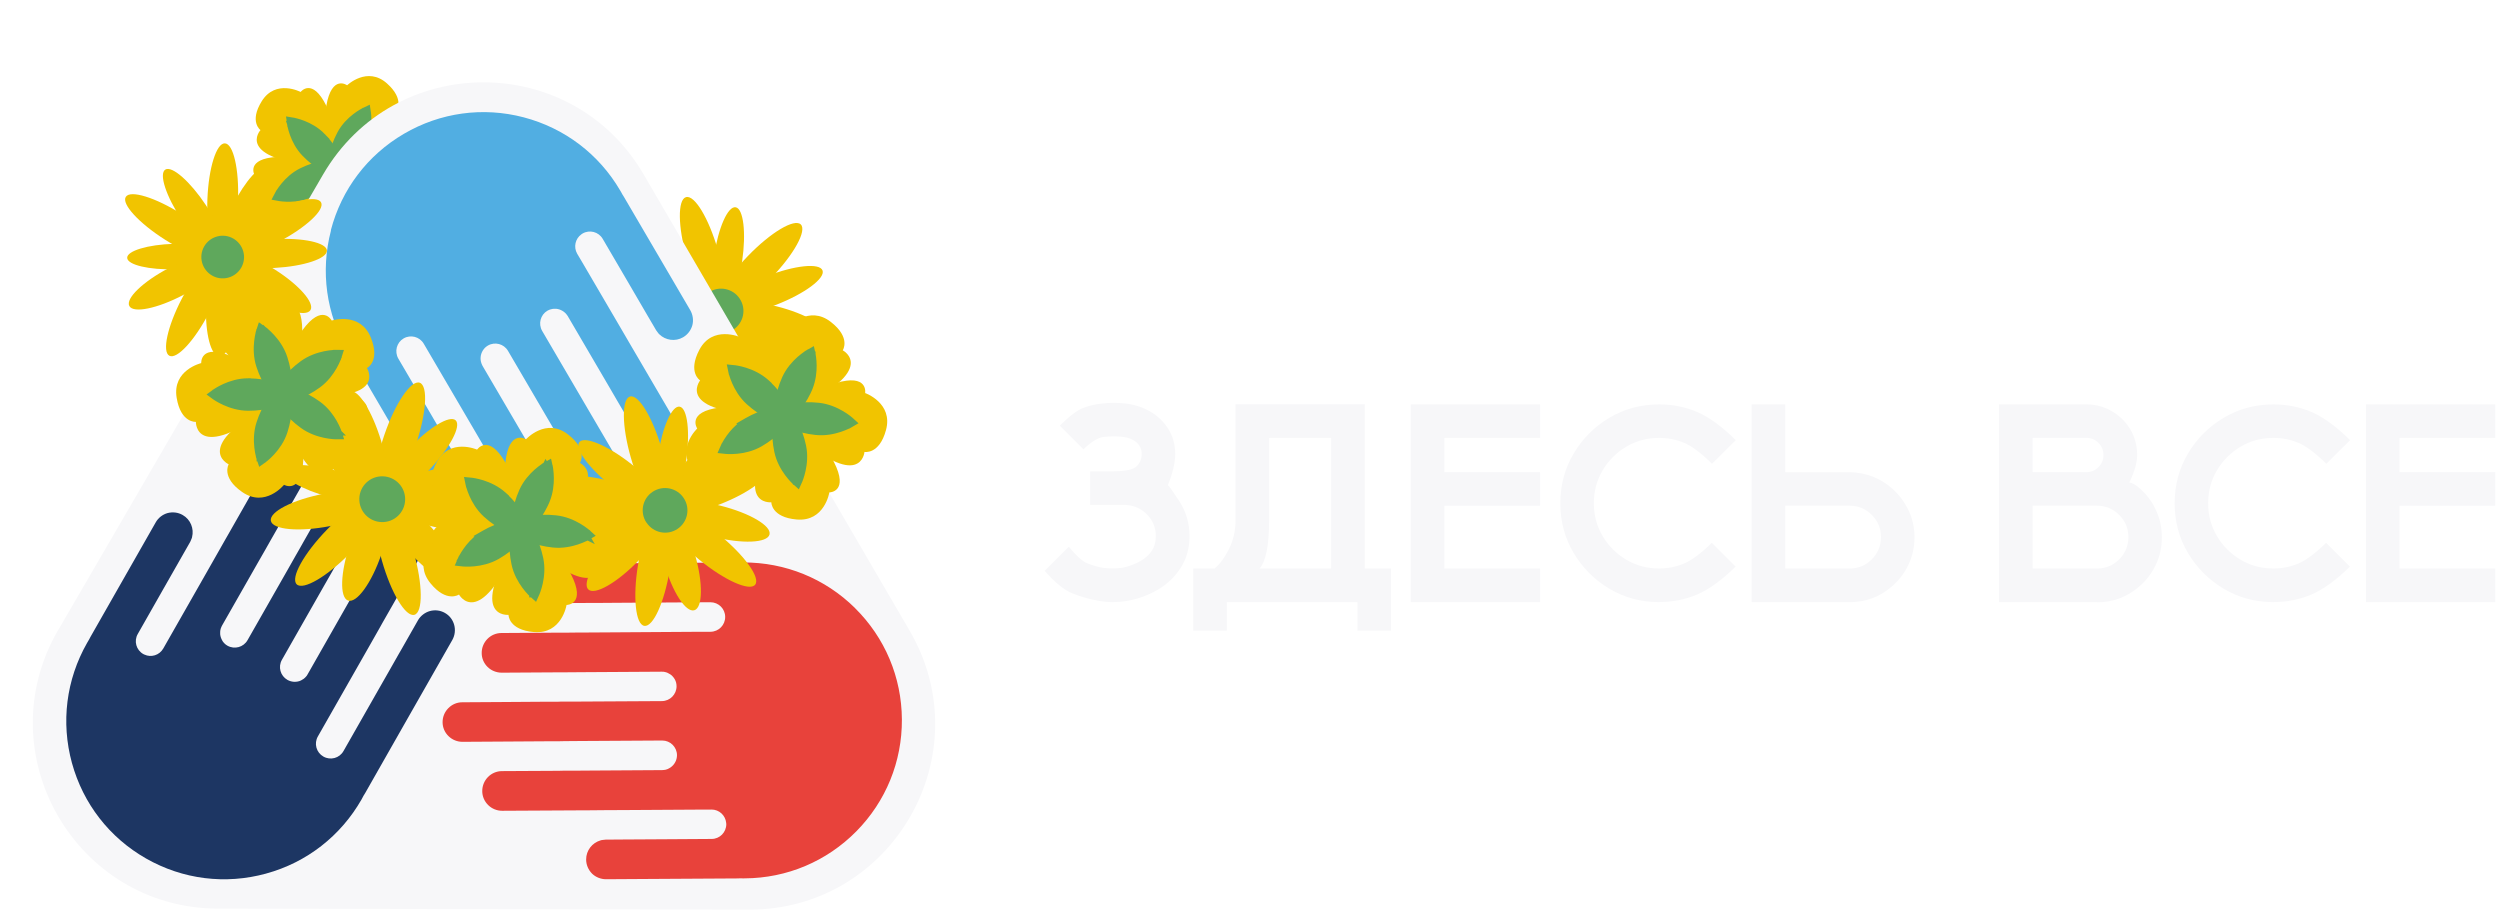<?xml version="1.0" encoding="UTF-8"?> <svg xmlns="http://www.w3.org/2000/svg" width="435" height="159" viewBox="0 0 435 159" fill="none"><path d="M125.34 63.439C123.947 58.571 124.008 54.276 125.491 53.852C126.974 53.427 129.306 57.037 130.7 61.905C132.094 66.773 132.033 71.067 130.549 71.492C129.066 71.917 126.734 68.307 125.34 63.439Z" fill="#F1C400"></path><path d="M134.943 58.388C130.556 54.794 126.191 52.846 125.23 54.031C124.25 55.221 127.032 59.1 131.419 62.694C135.807 66.289 140.172 68.237 141.133 67.052C142.112 65.861 139.331 61.983 134.943 58.388Z" fill="#F1C400"></path><path d="M133.792 58.702C128.723 57.424 124.922 55.184 125.285 53.697C125.654 52.199 130.067 52.024 135.136 53.302C140.204 54.579 144.012 56.808 143.642 58.306C143.261 59.799 138.86 59.979 133.792 58.702Z" fill="#F1C400"></path><path d="M133.318 48.089C128.398 50.022 124.81 52.675 125.301 54.039C125.791 55.403 130.186 54.947 135.106 53.014C140.019 51.093 143.613 48.428 143.123 47.064C142.633 45.7 138.238 46.156 133.318 48.089Z" fill="#F1C400"></path><path d="M134.205 48.361C130.262 52.43 126.169 54.861 125.055 53.787C123.953 52.72 126.252 48.551 130.195 44.483C134.139 40.414 138.231 37.983 139.333 39.05C140.435 40.118 138.137 44.286 134.193 48.355L134.205 48.361Z" fill="#F1C400"></path><path d="M124.245 44.584C123.504 49.532 124.02 53.739 125.362 53.98C126.716 54.229 128.408 50.405 129.131 45.462C129.859 40.508 129.355 36.308 128.013 36.066C126.659 35.818 124.967 39.642 124.245 44.584Z" fill="#F1C400"></path><path d="M124.882 43.409C126.448 48.867 126.509 53.619 125.025 54.044C123.542 54.469 121.083 50.383 119.51 44.936C117.944 39.477 117.884 34.725 119.367 34.301C120.85 33.876 123.31 37.962 124.882 43.409Z" fill="#F1C400"></path><path d="M116.281 50.003C120.353 53.219 124.412 54.944 125.335 53.86C126.258 52.775 123.695 49.285 119.622 46.069C115.55 42.853 111.491 41.128 110.568 42.212C109.645 43.297 112.208 46.787 116.281 50.003Z" fill="#F1C400"></path><path d="M115.939 48.989C121.449 50.379 125.601 52.7 125.232 54.198C124.863 55.697 120.093 55.773 114.589 54.401C109.091 53.017 104.927 50.691 105.29 49.204C105.659 47.705 110.429 47.629 115.933 49.001L115.939 48.989Z" fill="#F1C400"></path><path d="M117.98 58.905C122.461 57.284 125.729 55.006 125.259 53.804C124.783 52.614 120.768 52.953 116.28 54.586C111.799 56.206 108.531 58.484 109.001 59.686C109.477 60.877 113.492 60.537 117.98 58.905Z" fill="#F1C400"></path><path d="M116.784 59.043C120.464 55.244 124.354 53.023 125.456 54.09C126.558 55.158 124.48 59.11 120.782 62.916C117.102 66.715 113.212 68.936 112.11 67.869C111.008 66.801 113.086 62.849 116.784 59.043Z" fill="#F1C400"></path><path d="M126.263 64.532C127.18 58.936 126.688 54.198 125.166 53.951C123.644 53.705 121.671 58.031 120.754 63.627C119.837 69.222 120.329 73.961 121.851 74.207C123.373 74.453 125.346 70.128 126.263 64.532Z" fill="#F1C400"></path><path d="M122.214 56.231C121.039 54.444 121.524 52.038 123.33 50.862C125.136 49.685 127.526 50.18 128.714 51.973C129.901 53.767 129.404 56.166 127.61 57.349C125.816 58.532 123.414 58.031 122.232 56.226L122.214 56.231Z" fill="#5FA85C"></path><path d="M60.026 30.512C60.026 30.512 64.059 32.285 66.267 37.448C68.474 42.611 65.196 42.418 65.196 42.418C65.196 42.418 64.1 47.178 59.557 46.481C55.379 45.841 55.59 43.382 55.59 43.382C55.59 43.382 48.762 43.593 57.704 31.204" fill="#F1C400"></path><path d="M59.522 29.459C59.522 29.459 61.983 25.815 67.455 24.583C72.928 23.352 72.161 26.546 72.161 26.546C72.161 26.546 76.652 28.486 75.165 32.811C73.793 36.804 71.399 36.142 71.399 36.142C71.399 36.142 70.402 42.891 59.785 31.852" fill="#F1C400"></path><path d="M58.222 27.62C58.222 27.62 55.807 23.936 56.777 18.413C57.746 12.891 60.398 14.84 60.398 14.84C60.398 14.84 63.918 11.455 67.341 14.523C70.488 17.34 68.971 19.289 68.971 19.289C68.971 19.289 74.809 22.835 60.525 28.31" fill="#F1C400"></path><path d="M57.256 29.787C57.256 29.787 53.87 26.964 48.267 27.295C42.665 27.626 44.296 30.472 44.296 30.472C44.296 30.472 40.518 33.569 43.171 37.319C45.603 40.77 47.723 39.487 47.723 39.487C47.723 39.487 50.578 45.689 57.67 32.154" fill="#F1C400"></path><path d="M57.987 27.662C57.987 27.662 59.274 23.458 56.788 18.419C54.302 13.382 52.309 16.002 52.309 16.002C52.309 16.002 47.969 13.719 45.545 17.609C43.314 21.192 45.324 22.635 45.324 22.635C45.324 22.635 40.712 27.651 55.963 28.965" fill="#F1C400"></path><path d="M58.477 29.174C58.931 29.109 59.322 29.338 59.612 29.619C59.91 29.906 60.176 30.314 60.41 30.787C60.878 31.737 61.263 33.055 61.47 34.515C61.685 36.032 61.428 37.457 61.126 38.489C60.974 39.008 60.809 39.434 60.681 39.732C60.617 39.881 60.562 39.999 60.522 40.08C60.502 40.121 60.487 40.152 60.475 40.175L60.455 40.213L60.134 40.814L59.657 40.326L59.656 40.325C59.656 40.325 59.655 40.324 59.654 40.323C59.653 40.322 59.651 40.319 59.649 40.317C59.644 40.312 59.637 40.304 59.628 40.295C59.611 40.277 59.586 40.251 59.556 40.217C59.495 40.15 59.408 40.052 59.305 39.926C59.099 39.675 58.821 39.31 58.53 38.853C57.95 37.944 57.305 36.647 57.09 35.13C56.884 33.669 56.888 32.298 57.074 31.257C57.166 30.739 57.308 30.274 57.512 29.916C57.712 29.566 58.024 29.235 58.478 29.173L58.477 29.174Z" fill="#5FA85C" stroke="#5FA85C"></path><path d="M64.415 28.047C65.924 28.314 67.201 29.002 68.092 29.612C68.54 29.918 68.896 30.208 69.141 30.423C69.264 30.53 69.359 30.62 69.424 30.683C69.457 30.715 69.483 30.739 69.5 30.757C69.509 30.766 69.516 30.774 69.521 30.779C69.523 30.781 69.526 30.783 69.528 30.785L69.529 30.786L69.53 30.787L69.53 30.788L70.002 31.279L69.393 31.582L69.17 31.134L69.392 31.583L69.391 31.582L69.391 31.583C69.39 31.583 69.389 31.583 69.388 31.584C69.386 31.585 69.384 31.586 69.381 31.588C69.374 31.591 69.365 31.596 69.354 31.601C69.331 31.612 69.299 31.627 69.258 31.645C69.175 31.682 69.055 31.733 68.903 31.793C68.6 31.912 68.168 32.065 67.643 32.2C66.599 32.47 65.164 32.68 63.65 32.41C62.193 32.151 60.888 31.724 59.954 31.225C59.49 30.977 59.09 30.698 58.812 30.391C58.54 30.09 58.326 29.691 58.404 29.24L58.402 29.24C58.479 28.788 58.82 28.487 59.178 28.297C59.543 28.103 60.013 27.975 60.534 27.899C61.583 27.747 62.957 27.789 64.415 28.048L64.415 28.047Z" fill="#5FA85C" stroke="#5FA85C"></path><path d="M64.046 19.628L64.046 19.629L64.047 19.633C64.047 19.635 64.047 19.638 64.048 19.642C64.049 19.649 64.05 19.659 64.051 19.671C64.054 19.696 64.059 19.731 64.064 19.776C64.074 19.866 64.086 19.996 64.096 20.158C64.116 20.482 64.128 20.94 64.096 21.479C64.032 22.554 63.792 23.98 63.075 25.335C62.385 26.638 61.577 27.745 60.815 28.477C60.436 28.841 60.048 29.134 59.671 29.302C59.3 29.468 58.854 29.551 58.45 29.336C58.045 29.122 57.862 28.707 57.791 28.307C57.719 27.9 57.742 27.414 57.83 26.896C58.008 25.854 58.47 24.565 59.16 23.261C59.878 21.907 60.923 20.907 61.776 20.251C62.204 19.921 62.59 19.673 62.869 19.508C63.009 19.425 63.123 19.363 63.203 19.32C63.242 19.299 63.274 19.282 63.296 19.271C63.307 19.265 63.317 19.261 63.323 19.258C63.326 19.256 63.329 19.255 63.331 19.254C63.331 19.253 63.333 19.253 63.333 19.253L63.334 19.252L63.335 19.252L63.946 18.958L64.046 19.628Z" fill="#5FA85C" stroke="#5FA85C"></path><path d="M52.806 21.502C53.809 21.898 55.094 22.571 56.164 23.678L56.163 23.678C57.197 24.738 58.004 25.851 58.467 26.804C58.698 27.278 58.856 27.739 58.901 28.149C58.944 28.552 58.886 29.002 58.556 29.32C58.226 29.637 57.776 29.68 57.375 29.623C56.966 29.565 56.511 29.393 56.045 29.148C55.107 28.655 54.021 27.815 52.99 26.748C51.92 25.642 51.288 24.338 50.923 23.325C50.74 22.816 50.623 22.374 50.55 22.057C50.514 21.899 50.49 21.771 50.474 21.682C50.466 21.637 50.46 21.602 50.456 21.578C50.454 21.565 50.453 21.556 50.452 21.549C50.451 21.545 50.45 21.542 50.45 21.54L50.45 21.538L50.449 21.536C50.449 21.536 50.45 21.536 50.945 21.467L50.45 21.535L50.356 20.86L51.028 20.974L51.029 20.975L51.03 20.974L51.032 20.974C51.034 20.975 51.037 20.976 51.041 20.977C51.048 20.978 51.058 20.98 51.07 20.982C51.095 20.987 51.13 20.994 51.174 21.003C51.263 21.022 51.39 21.05 51.547 21.091C51.862 21.173 52.302 21.304 52.806 21.502Z" fill="#5FA85C" stroke="#5FA85C"></path><path d="M57.553 28.52C57.899 28.592 58.257 28.747 58.477 29.059L58.562 29.203L58.564 29.207L58.625 29.363C58.737 29.728 58.644 30.106 58.488 30.424C58.306 30.795 58.002 31.174 57.626 31.54C56.87 32.277 55.739 33.048 54.415 33.697C53.039 34.372 51.603 34.569 50.525 34.6C49.984 34.616 49.527 34.59 49.203 34.56C49.041 34.545 48.911 34.53 48.821 34.517C48.776 34.511 48.74 34.505 48.716 34.501C48.704 34.499 48.694 34.498 48.687 34.497C48.683 34.496 48.68 34.496 48.678 34.496L48.676 34.495L48.675 34.495L48.674 34.495L48.003 34.374L48.319 33.771L48.762 34.002L48.319 33.77L48.339 33.733C48.351 33.711 48.369 33.68 48.391 33.641C48.436 33.562 48.504 33.45 48.591 33.314C48.766 33.04 49.026 32.664 49.369 32.247C50.053 31.417 51.086 30.405 52.462 29.73C53.787 29.08 55.093 28.66 56.141 28.516C56.663 28.444 57.149 28.437 57.553 28.52Z" fill="#5FA85C" stroke="#5FA85C"></path><path d="M10.139 109.615L56.205 30.38C68.647 8.992 99.534 8.97 111.998 30.348L158.28 109.745C170.841 131.285 155.273 158.32 130.335 158.277L37.976 158.104C13.114 158.06 -2.368 131.101 10.128 109.604L10.139 109.615Z" fill="#F7F7F9"></path><path d="M57.59 40.106C55.729 47.214 56.767 54.635 60.457 60.953C60.586 61.169 60.716 61.386 60.846 61.57C60.933 61.71 61.008 61.84 61.073 61.981L61.095 62.013L69.133 75.742L76.587 88.475C77.053 89.276 77.81 89.839 78.697 90.077C79.595 90.315 80.515 90.185 81.304 89.72C82.094 89.254 82.668 88.508 82.895 87.599C83.111 86.745 82.981 85.793 82.538 85.024L79.617 80.037L79.054 79.063L77.572 76.532L74.932 71.999L69.306 62.392C68.603 61.159 69.014 59.601 70.226 58.887C71.448 58.173 73.017 58.584 73.731 59.806L74.651 61.375L82.981 75.601L84.647 78.457L85.242 79.475L86.216 81.151L86.963 82.439L92.102 91.223C93.064 92.857 95.174 93.409 96.829 92.446C97.619 91.981 98.192 91.234 98.42 90.326C98.647 89.46 98.506 88.53 98.052 87.729L93.703 80.297L92.588 78.403L92.35 77.981L90.987 75.656L83.966 63.669C83.922 63.593 83.89 63.517 83.858 63.441C83.858 63.431 83.847 63.409 83.836 63.387C83.803 63.322 83.782 63.268 83.76 63.193C83.641 62.846 83.598 62.489 83.63 62.143C83.63 62.057 83.652 61.97 83.663 61.883C83.663 61.851 83.674 61.819 83.684 61.797C83.706 61.71 83.728 61.635 83.749 61.548C83.814 61.364 83.89 61.191 83.987 61.029C83.987 61.029 83.998 61.007 84.009 60.996C84.063 60.91 84.117 60.834 84.171 60.758C84.236 60.672 84.301 60.607 84.377 60.52C84.453 60.456 84.528 60.38 84.615 60.315C84.701 60.25 84.788 60.185 84.885 60.131C86.108 59.417 87.677 59.828 88.391 61.05L95.953 73.968L97.251 76.186L97.511 76.618L98.549 78.403L102.498 85.154L105.928 91.018C106.393 91.808 107.14 92.37 108.027 92.608C108.914 92.835 109.844 92.716 110.634 92.251C111.424 91.786 111.997 91.04 112.224 90.131C112.452 89.265 112.322 88.324 111.878 87.545L108.405 81.606L104.24 74.498L103.45 73.146L102.909 72.226L101.579 69.954L94.33 57.567C93.627 56.334 94.038 54.776 95.25 54.062C95.336 54.008 95.423 53.964 95.52 53.932C95.564 53.91 95.607 53.889 95.65 53.878C95.683 53.867 95.726 53.845 95.758 53.845C95.812 53.824 95.866 53.813 95.931 53.802C96.007 53.78 96.083 53.77 96.169 53.748C96.256 53.737 96.343 53.726 96.44 53.726C96.44 53.726 96.451 53.726 96.462 53.726C96.559 53.726 96.656 53.726 96.754 53.726C96.851 53.726 96.948 53.748 97.046 53.77C97.24 53.813 97.435 53.867 97.608 53.953C97.651 53.975 97.695 53.997 97.727 54.018C97.76 54.04 97.803 54.051 97.835 54.072C97.933 54.127 98.019 54.181 98.106 54.246C98.192 54.31 98.279 54.386 98.355 54.462C98.387 54.505 98.42 54.538 98.463 54.57C98.517 54.635 98.56 54.689 98.614 54.754C98.679 54.83 98.733 54.906 98.777 54.981L104.943 65.519L106.415 68.039L107.41 69.749L107.854 70.506L112.841 79.042C113.804 80.675 115.914 81.227 117.569 80.264C118.359 79.799 118.921 79.053 119.159 78.155C119.386 77.289 119.257 76.348 118.813 75.569L111.976 63.874L111.521 63.095L109.758 60.088L109.671 59.936L107.518 56.247L101.352 45.71L100.432 44.152C99.761 42.983 100.097 41.523 101.168 40.766C101.222 40.722 101.297 40.668 101.362 40.636C102.585 39.922 104.154 40.333 104.868 41.556L109.044 48.696L112.646 54.873L114.172 57.47C114.172 57.47 114.713 58.227 114.724 58.173C115.805 59.222 117.504 59.482 118.867 58.681C119.657 58.216 120.23 57.47 120.479 56.561C120.696 55.695 120.555 54.743 120.1 53.964L116.682 48.122L108.524 34.188C108.427 34.058 108.34 33.918 108.265 33.777C108.167 33.561 108.027 33.344 107.908 33.139C104.197 26.799 98.236 22.288 91.128 20.416C84.031 18.555 76.62 19.572 70.28 23.283C63.94 26.994 59.429 32.955 57.568 40.052L57.59 40.106Z" fill="#51AEE2"></path><path d="M148.781 105.807C143.556 100.646 136.61 97.834 129.297 97.866C129.048 97.866 128.799 97.866 128.561 97.888C128.399 97.888 128.247 97.888 128.096 97.877H128.053L112.149 97.974L97.392 98.061C96.462 98.061 95.596 98.429 94.958 99.088C94.309 99.748 93.952 100.603 93.963 101.523C93.963 102.442 94.331 103.308 95.001 103.957C95.629 104.573 96.516 104.941 97.403 104.941L103.18 104.909H104.306L107.237 104.887L112.474 104.855L123.606 104.79H123.617C125.023 104.79 126.181 105.926 126.181 107.343C126.192 108.76 125.045 109.918 123.628 109.929H121.81L105.322 110.037L102.012 110.058H100.833L98.896 110.08H97.414L87.234 110.145C85.34 110.156 83.804 111.714 83.815 113.629C83.815 114.548 84.183 115.414 84.853 116.063C85.492 116.69 86.368 117.036 87.277 117.047L95.888 116.993L98.074 116.982H98.561L101.255 116.961L115.146 116.874H115.157C115.232 116.874 115.319 116.874 115.395 116.885C115.416 116.885 115.438 116.885 115.449 116.885C115.514 116.885 115.579 116.907 115.644 116.917C116.001 116.982 116.325 117.134 116.617 117.329C116.693 117.383 116.758 117.437 116.834 117.491C116.855 117.512 116.877 117.534 116.899 117.545C116.963 117.599 117.018 117.664 117.072 117.729C117.201 117.869 117.31 118.021 117.407 118.194C117.407 118.205 117.418 118.216 117.429 118.226C117.472 118.313 117.515 118.4 117.548 118.486C117.591 118.584 117.613 118.681 117.645 118.778C117.667 118.876 117.688 118.973 117.699 119.081C117.721 119.189 117.721 119.298 117.721 119.406C117.721 120.823 116.585 121.981 115.168 121.991L100.194 122.078H97.62L97.111 122.1H95.045L87.223 122.154L80.428 122.197C79.509 122.197 78.654 122.565 78.005 123.225C77.356 123.885 77.01 124.75 77.01 125.659C77.01 126.578 77.378 127.444 78.048 128.093C78.687 128.72 79.563 129.077 80.461 129.077H80.483L87.353 129.034L95.596 128.98H97.165L98.225 128.958L100.854 128.937L115.211 128.85H115.232C116.639 128.85 117.786 129.986 117.797 131.403C117.797 131.512 117.797 131.598 117.775 131.696C117.775 131.739 117.764 131.793 117.753 131.836C117.753 131.879 117.742 131.912 117.732 131.955C117.721 132.009 117.699 132.074 117.688 132.128C117.667 132.204 117.645 132.28 117.613 132.356C117.58 132.442 117.548 132.518 117.494 132.604C117.494 132.604 117.494 132.615 117.483 132.626C117.44 132.713 117.396 132.799 117.331 132.875C117.277 132.951 117.212 133.037 117.147 133.113C117.018 133.264 116.866 133.394 116.704 133.513C116.661 133.546 116.628 133.567 116.585 133.589C116.552 133.61 116.52 133.632 116.477 133.654C116.39 133.708 116.293 133.762 116.195 133.805C116.087 133.848 115.99 133.881 115.882 133.913C115.827 133.924 115.784 133.935 115.73 133.946C115.654 133.967 115.579 133.978 115.492 133.978C115.406 134 115.308 134 115.211 134L102.996 134.076L100.075 134.097H98.096L97.219 134.119L87.331 134.173C85.438 134.184 83.901 135.742 83.912 137.657C83.912 138.565 84.28 139.431 84.951 140.091C85.589 140.718 86.465 141.075 87.363 141.075H87.385L100.919 141H101.828L105.322 140.967H105.496L109.758 140.945L121.973 140.87H123.779L123.801 140.859C125.142 140.859 126.224 141.876 126.354 143.174C126.365 143.25 126.376 143.326 126.376 143.401C126.376 144.818 125.24 145.976 123.823 145.976L115.546 146.03H115.535L108.395 146.073L105.387 146.095C105.387 146.095 104.457 146.182 104.5 146.225C103.051 146.636 101.979 147.977 101.99 149.557C101.99 150.466 102.358 151.342 103.018 152.013C103.667 152.64 104.554 152.986 105.452 152.986L112.225 152.943L128.377 152.846C128.529 152.824 128.713 152.824 128.864 152.824C129.102 152.846 129.351 152.835 129.589 152.835C136.946 152.792 143.826 149.882 148.987 144.667C154.148 139.442 156.971 132.518 156.928 125.183C156.885 117.837 153.985 110.956 148.76 105.796L148.781 105.807Z" fill="#E8423B"></path><path d="M46.295 152.002C53.381 150.066 59.288 145.446 62.913 139.096C63.032 138.879 63.161 138.652 63.259 138.446C63.334 138.306 63.41 138.176 63.508 138.046L63.529 138.014L71.394 124.188L78.697 111.368C79.151 110.567 79.27 109.626 79.032 108.739C78.784 107.841 78.221 107.105 77.42 106.651C76.62 106.196 75.689 106.077 74.791 106.326C73.948 106.564 73.18 107.148 72.736 107.916L69.88 112.936L69.317 113.91L67.868 116.463L65.271 121.018L59.764 130.689C59.061 131.923 57.503 132.345 56.27 131.642C55.036 130.938 54.604 129.38 55.307 128.147L56.205 126.568L64.362 112.244L65.996 109.366L66.569 108.338L67.532 106.651L68.268 105.363L73.299 96.525C74.24 94.88 73.656 92.77 72 91.819C71.2 91.364 70.269 91.245 69.371 91.494C68.506 91.732 67.77 92.316 67.305 93.106L63.042 100.592L61.96 102.496L61.722 102.918L60.392 105.266L53.522 117.339C53.478 117.415 53.435 117.48 53.392 117.556C53.392 117.567 53.37 117.588 53.359 117.599C53.316 117.653 53.284 117.707 53.23 117.751C52.992 118.032 52.7 118.237 52.386 118.389C52.299 118.432 52.224 118.465 52.137 118.497C52.105 118.497 52.083 118.519 52.061 118.519C51.986 118.54 51.899 118.562 51.812 118.584C51.629 118.616 51.434 118.638 51.239 118.638C51.228 118.638 51.217 118.638 51.196 118.638C51.098 118.638 51.001 118.627 50.904 118.605C50.795 118.594 50.698 118.573 50.601 118.54C50.503 118.508 50.406 118.475 50.309 118.443C50.211 118.4 50.114 118.356 50.017 118.302C48.783 117.599 48.35 116.041 49.054 114.808L56.454 101.804L57.73 99.575L57.979 99.132L58.996 97.336L62.869 90.531L66.234 84.624C66.688 83.824 66.796 82.904 66.558 82.006C66.31 81.119 65.736 80.373 64.946 79.929C64.146 79.475 63.215 79.356 62.318 79.604C61.452 79.842 60.706 80.427 60.251 81.195L56.854 87.177L52.775 94.339L52.007 95.702L51.477 96.622L50.179 98.915L43.071 111.389C42.368 112.623 40.81 113.044 39.576 112.352C39.49 112.298 39.403 112.244 39.328 112.19C39.295 112.157 39.252 112.136 39.219 112.103C39.187 112.082 39.154 112.049 39.133 112.028C39.09 111.984 39.046 111.941 39.003 111.898C38.949 111.844 38.895 111.779 38.841 111.714C38.787 111.638 38.733 111.573 38.689 111.497C38.689 111.497 38.689 111.497 38.689 111.476C38.635 111.4 38.592 111.313 38.549 111.216C38.505 111.13 38.462 111.032 38.44 110.946C38.376 110.762 38.332 110.556 38.311 110.361C38.311 110.307 38.311 110.275 38.311 110.221C38.311 110.178 38.311 110.134 38.311 110.102C38.311 109.994 38.311 109.885 38.321 109.777C38.343 109.669 38.354 109.561 38.386 109.453C38.397 109.399 38.419 109.355 38.43 109.312C38.451 109.236 38.484 109.161 38.516 109.096C38.549 109.009 38.592 108.923 38.635 108.847L44.683 98.234L46.133 95.702L47.106 93.982L47.539 93.225L52.429 84.635C53.37 82.99 52.786 80.881 51.12 79.929C50.33 79.475 49.4 79.366 48.491 79.604C47.626 79.842 46.879 80.427 46.425 81.195L39.728 92.965L39.273 93.755L37.553 96.784L37.467 96.936L35.357 100.646L29.309 111.259L28.411 112.839C27.741 114.007 26.313 114.451 25.133 113.899C25.068 113.867 24.993 113.834 24.928 113.802C23.695 113.099 23.262 111.541 23.976 110.307L28.065 103.113L31.603 96.903L33.096 94.285C33.096 94.285 33.475 93.441 33.42 93.452C33.788 91.992 33.161 90.39 31.787 89.612C30.997 89.157 30.056 89.038 29.147 89.276C28.282 89.525 27.535 90.109 27.091 90.899L23.738 96.784L15.743 110.816C15.678 110.956 15.602 111.119 15.515 111.249C15.386 111.443 15.256 111.67 15.148 111.876C11.512 118.27 10.582 125.681 12.519 132.767C14.466 139.842 19.042 145.749 25.425 149.384C31.808 153.019 39.219 153.949 46.306 152.002H46.295Z" fill="#1D3663"></path><path d="M193.582 104.768C192.792 104.768 192.002 104.693 191.212 104.552C189.622 104.271 188.097 103.838 186.658 103.275C185.219 102.713 183.585 101.393 181.768 99.327L185.976 95.14C187.285 96.719 188.345 97.671 189.168 98.007C189.99 98.342 190.866 98.602 191.818 98.786C192.381 98.862 192.965 98.905 193.571 98.905C194.177 98.905 194.783 98.862 195.345 98.786C196.492 98.537 197.52 98.147 198.407 97.639C199.294 97.13 199.976 96.525 200.43 95.822C200.884 95.118 201.112 94.285 201.112 93.301C201.112 91.829 200.614 90.585 199.608 89.547C198.602 88.508 197.368 87.946 195.886 87.859H189.687V82.017H193.895V81.995C195.897 81.995 197.195 81.703 197.779 81.13C198.364 80.556 198.656 79.853 198.656 79.009C198.656 78.22 198.374 77.56 197.812 77.03C197.249 76.5 196.47 76.164 195.453 76.023C194.934 75.959 194.393 75.926 193.841 75.926C193.29 75.926 192.716 75.959 192.11 76.023C191.137 76.099 189.936 76.824 188.518 78.176L184.407 74.065C186.063 72.41 187.415 71.382 188.475 70.982C189.535 70.582 190.639 70.322 191.786 70.214C192.446 70.138 193.116 70.095 193.798 70.095C194.48 70.095 195.161 70.138 195.854 70.214C197.433 70.398 198.861 70.874 200.159 71.62C201.458 72.367 202.496 73.384 203.297 74.66C204.098 75.937 204.487 77.387 204.487 79.009C204.487 80.492 204.065 82.298 203.21 84.43C203.383 84.505 204.054 85.447 205.223 87.242C206.391 89.038 206.975 91.061 206.975 93.301C206.975 95.4 206.456 97.239 205.417 98.84C204.379 100.441 203.026 101.707 201.371 102.659C199.716 103.611 197.909 104.26 195.951 104.584C195.15 104.714 194.35 104.768 193.56 104.768H193.582Z" fill="#F7F7F9"></path><path d="M242.039 109.734H236.196V104.768H213.466V109.734H207.624V98.926H211.335C212.276 98.137 213.12 96.99 213.866 95.486C214.602 93.982 214.981 92.349 214.981 90.574V70.344H237.473V98.915H242.039V109.723V109.734ZM231.609 98.926V76.197H220.823V90.574C220.823 94.88 220.271 97.661 219.168 98.926H231.609Z" fill="#F7F7F9"></path><path d="M267.972 104.768H245.479V70.355H267.972V76.197H251.322V82.157H267.972V87.999H251.322V98.926H267.972V104.768Z" fill="#F7F7F9"></path><path d="M288.689 104.768C285.519 104.768 282.631 103.99 280.034 102.442C277.427 100.885 275.36 98.807 273.813 96.211C272.266 93.604 271.498 90.726 271.498 87.578C271.498 84.43 272.266 81.519 273.813 78.923C275.36 76.316 277.427 74.239 280.034 72.692C282.641 71.144 285.519 70.365 288.689 70.365C291.037 70.365 293.244 70.809 295.31 71.685C297.377 72.573 299.616 74.206 302.029 76.586L297.885 80.697C296.024 78.847 294.412 77.646 293.06 77.062C291.707 76.489 290.247 76.197 288.678 76.197C286.579 76.197 284.675 76.705 282.955 77.733C281.235 78.761 279.872 80.135 278.855 81.844C277.838 83.564 277.329 85.468 277.329 87.567C277.329 89.666 277.838 91.548 278.855 93.268C279.872 94.989 281.246 96.362 282.955 97.379C284.675 98.407 286.579 98.916 288.678 98.916C290.225 98.916 291.675 98.624 293.027 98.05C294.38 97.477 295.992 96.276 297.853 94.448L301.996 98.591C299.584 100.96 297.344 102.572 295.289 103.449C293.233 104.325 291.026 104.758 288.678 104.758L288.689 104.768Z" fill="#F7F7F9"></path><path d="M321.817 104.768H304.788V70.355H310.63V82.157H321.838C324.673 82.233 327.118 83.164 329.174 84.949C330.385 86.009 331.348 87.275 332.062 88.746C332.776 90.217 333.122 91.797 333.122 93.463C333.122 95.129 332.776 96.784 332.073 98.255C331.37 99.727 330.418 100.993 329.195 102.031C327.096 103.86 324.641 104.779 321.817 104.779V104.768ZM321.817 98.926C323.331 98.926 324.619 98.396 325.69 97.325C326.75 96.265 327.291 94.967 327.291 93.452C327.291 91.938 326.761 90.672 325.69 89.601C324.63 88.53 323.331 87.989 321.817 87.989H310.63V98.915H321.817V98.926Z" fill="#F7F7F9"></path><path d="M364.886 104.768H347.825V70.355H363.015C364.313 70.355 365.514 70.614 366.639 71.123C367.753 71.631 368.738 72.334 369.571 73.221C371.096 74.909 371.865 76.9 371.865 79.182C371.865 80.481 371.41 82.082 370.491 83.986H370.588C370.793 83.986 371.086 84.105 371.453 84.332C371.821 84.559 372.092 84.765 372.265 84.938C373.466 85.966 374.418 87.221 375.11 88.703C375.813 90.185 376.16 91.775 376.16 93.484C376.16 95.194 375.813 96.806 375.11 98.277C374.407 99.749 373.455 101.014 372.232 102.053C370.123 103.881 367.667 104.801 364.876 104.801L364.886 104.768ZM363.015 82.157C363.848 82.157 364.551 81.865 365.135 81.281C365.719 80.697 366.001 79.994 366.001 79.172C366.001 78.349 365.709 77.646 365.135 77.062C364.562 76.478 363.859 76.186 363.015 76.186H353.667V82.147H363.015V82.157ZM364.865 98.926C366.379 98.926 367.667 98.396 368.738 97.325C369.798 96.265 370.339 94.967 370.339 93.452C370.339 91.938 369.809 90.672 368.738 89.601C367.678 88.53 366.379 87.989 364.865 87.989H353.678V98.915H364.865V98.926Z" fill="#F7F7F9"></path><path d="M395.579 104.768C392.409 104.768 389.52 103.99 386.924 102.442C384.316 100.885 382.25 98.807 380.703 96.211C379.156 93.604 378.388 90.726 378.388 87.578C378.388 84.43 379.156 81.519 380.703 78.923C382.25 76.316 384.316 74.239 386.924 72.692C389.531 71.144 392.409 70.365 395.579 70.365C397.926 70.365 400.133 70.809 402.2 71.685C404.266 72.573 406.506 74.206 408.918 76.586L404.775 80.697C402.914 78.847 401.302 77.646 399.949 77.062C398.597 76.489 397.137 76.197 395.568 76.197C393.469 76.197 391.565 76.705 389.845 77.733C388.125 78.761 386.761 80.135 385.744 81.844C384.728 83.564 384.219 85.468 384.219 87.567C384.219 89.666 384.728 91.548 385.744 93.268C386.761 94.989 388.135 96.362 389.845 97.379C391.565 98.407 393.469 98.916 395.568 98.916C397.115 98.916 398.565 98.624 399.917 98.05C401.269 97.477 402.881 96.276 404.742 94.448L408.886 98.591C406.473 100.96 404.234 102.572 402.178 103.449C400.123 104.325 397.916 104.758 395.568 104.758L395.579 104.768Z" fill="#F7F7F9"></path><path d="M434.17 104.768H411.678V70.355H434.17V76.197H417.52V82.157H434.17V87.999H417.52V98.926H434.17V104.768Z" fill="#F7F7F9"></path><path d="M35.857 53.164C36.038 48.328 37.389 44.46 38.861 44.514C40.334 44.568 41.364 48.547 41.183 53.383C41.002 58.219 39.651 62.087 38.178 62.033C36.706 61.98 35.675 58 35.857 53.164Z" fill="#F1C400"></path><path d="M46.079 51.438C43.163 46.868 39.788 43.794 38.554 44.578C37.314 45.374 38.672 49.708 41.588 54.278C44.504 58.848 47.879 61.921 49.112 61.138C50.352 60.342 48.995 56.007 46.079 51.438Z" fill="#F1C400"></path><path d="M44.953 51.386C40.724 48.723 37.944 45.557 38.727 44.307C39.51 43.058 43.575 44.227 47.792 46.884C52.021 49.547 54.8 52.714 54.017 53.964C53.234 55.213 49.17 54.043 44.953 51.386Z" fill="#F1C400"></path><path d="M47.672 41.617C42.628 41.895 38.578 43.245 38.618 44.628C38.659 46.011 42.778 46.907 47.828 46.616C52.872 46.337 56.922 44.988 56.882 43.605C56.841 42.222 52.722 41.326 47.672 41.617Z" fill="#F1C400"></path><path d="M48.414 42.131C43.614 44.641 39.165 45.628 38.487 44.331C37.798 43.028 41.132 39.938 45.939 37.416C50.74 34.906 55.189 33.919 55.867 35.216C56.556 36.519 53.222 39.609 48.414 42.131Z" fill="#F1C400"></path><path d="M40.497 35.729C38.358 39.996 37.543 43.967 38.709 44.6C39.869 45.214 42.535 42.27 44.693 37.996C46.832 33.728 47.646 29.757 46.48 29.125C45.32 28.511 42.654 31.455 40.497 35.729Z" fill="#F1C400"></path><path d="M41.415 34.854C41.203 40.263 39.841 44.61 38.375 44.544C36.902 44.491 35.888 40.051 36.089 34.635C36.301 29.225 37.663 24.879 39.129 24.944C40.601 24.998 41.615 29.438 41.415 34.854Z" fill="#F1C400"></path><path d="M31.628 38.278C34.368 42.407 37.534 45.188 38.694 44.486C39.86 43.772 38.577 39.84 35.837 35.712C33.097 31.583 29.931 28.802 28.771 29.504C27.605 30.217 28.888 34.149 31.628 38.278Z" fill="#F1C400"></path><path d="M31.615 37.243C36.204 40.142 39.279 43.495 38.502 44.733C37.72 45.982 33.359 44.626 28.776 41.745C24.187 38.846 21.1 35.486 21.889 34.255C22.672 33.005 27.032 34.361 31.615 37.243Z" fill="#F1C400"></path><path d="M30.512 46.854C35.074 46.714 38.717 45.617 38.648 44.401C38.58 43.185 34.82 42.298 30.265 42.427C25.709 42.556 22.06 43.664 22.129 44.88C22.197 46.096 25.957 46.983 30.512 46.854Z" fill="#F1C400"></path><path d="M29.385 46.636C33.877 44.279 38.053 43.435 38.748 44.727C39.438 46.03 36.352 48.994 31.866 51.338C27.374 53.694 23.192 54.55 22.502 53.247C21.813 51.944 24.899 48.98 29.385 46.636Z" fill="#F1C400"></path><path d="M36.367 54.433C38.865 49.629 39.84 45.184 38.532 44.506C37.23 43.816 34.135 47.169 31.636 51.973C29.138 56.777 28.163 61.222 29.471 61.9C30.774 62.59 33.868 59.237 36.367 54.433Z" fill="#F1C400"></path><path d="M35.162 45.687C34.632 43.712 35.797 41.682 37.78 41.144C39.763 40.605 41.791 41.785 42.334 43.767C42.876 45.748 41.698 47.772 39.715 48.31C37.732 48.848 35.704 47.668 35.162 45.687Z" fill="#5FA85C"></path><path d="M60.911 94.653C62.598 89.722 65.182 86.159 66.686 86.668C68.184 87.189 68.037 91.589 66.338 96.513C64.651 101.444 62.067 105.007 60.563 104.498C59.065 103.977 59.219 99.566 60.911 94.653Z" fill="#F1C400"></path><path d="M71.986 96.04C70.394 90.431 67.871 86.236 66.34 86.665C64.808 87.095 64.872 91.984 66.464 97.593C68.057 103.202 70.58 107.397 72.105 106.979C73.624 106.544 73.573 101.66 71.98 96.052L71.986 96.04Z" fill="#F1C400"></path><path d="M70.839 95.629C67.312 91.583 65.416 87.463 66.602 86.426C67.787 85.39 71.62 87.828 75.158 91.881C78.685 95.927 80.581 100.047 79.389 101.095C78.204 102.131 74.371 99.693 70.832 95.641L70.839 95.629Z" fill="#F1C400"></path><path d="M76.678 86.407C71.393 85.136 66.79 85.27 66.404 86.715C66.024 88.147 70 90.344 75.284 91.615C80.569 92.885 85.172 92.752 85.558 91.307C85.938 89.874 81.962 87.678 76.678 86.407Z" fill="#F1C400"></path><path d="M77.277 87.164C71.549 88.275 66.657 87.924 66.357 86.373C66.056 84.822 70.442 82.666 76.17 81.555C81.897 80.443 86.789 80.795 87.09 82.346C87.39 83.897 82.999 86.064 77.277 87.164Z" fill="#F1C400"></path><path d="M71.09 78.123C67.561 81.867 65.504 85.694 66.506 86.693C67.507 87.693 71.181 85.478 74.71 81.735C78.239 77.991 80.296 74.164 79.301 73.153C78.299 72.153 74.625 74.368 71.096 78.111L71.09 78.123Z" fill="#F1C400"></path><path d="M72.315 77.501C70.43 83.007 67.679 87.057 66.175 86.547C64.677 86.027 65.003 81.146 66.888 75.64C68.774 70.133 71.525 66.084 73.029 66.593C74.526 67.114 74.201 71.994 72.315 77.501Z" fill="#F1C400"></path><path d="M61.161 78.008C62.706 83.107 65.111 86.953 66.532 86.586C67.954 86.22 67.839 81.772 66.301 76.661C64.745 71.556 62.352 67.716 60.924 68.095C59.514 68.467 59.617 72.909 61.155 78.02L61.161 78.008Z" fill="#F1C400"></path><path d="M61.472 76.963C65.315 81.358 67.449 85.771 66.252 86.801C65.066 87.837 60.989 85.118 57.153 80.711C53.31 76.316 51.176 71.903 52.373 70.873C53.559 69.837 57.636 72.556 61.479 76.951L61.472 76.963Z" fill="#F1C400"></path><path d="M57.357 86.508C62.097 87.777 66.194 87.769 66.505 86.496C66.803 85.217 63.214 83.15 58.462 81.874C53.723 80.604 49.626 80.612 49.315 81.885C49.017 83.164 52.606 85.232 57.357 86.508Z" fill="#F1C400"></path><path d="M56.268 85.93C61.623 84.894 66.208 85.31 66.508 86.861C66.809 88.412 62.724 90.514 57.369 91.551C52.015 92.588 47.429 92.172 47.129 90.621C46.829 89.07 50.913 86.967 56.268 85.93Z" fill="#F1C400"></path><path d="M61.045 96.116C65.105 91.942 67.478 87.662 66.347 86.564C65.215 85.465 60.99 87.948 56.931 92.121C52.871 96.294 50.498 100.575 51.629 101.673C52.76 102.771 56.986 100.289 61.045 96.116Z" fill="#F1C400"></path><path d="M62.522 86.746C62.583 84.54 64.407 82.813 66.616 82.879C68.825 82.944 70.557 84.769 70.495 86.975C70.433 89.181 68.609 90.908 66.4 90.843C64.192 90.777 62.46 88.952 62.522 86.746Z" fill="#5FA85C"></path><path d="M115.596 98.133C114.202 93.265 114.263 88.971 115.747 88.546C117.23 88.121 119.562 91.732 120.956 96.6C122.349 101.468 122.288 105.762 120.805 106.187C119.322 106.611 116.99 103.001 115.596 98.133Z" fill="#F1C400"></path><path d="M125.199 93.083C120.811 89.488 116.447 87.54 115.485 88.725C114.506 89.916 117.288 93.794 121.675 97.389C126.063 100.983 130.428 102.932 131.389 101.746C132.368 100.556 129.586 96.677 125.199 93.083Z" fill="#F1C400"></path><path d="M124.048 93.396C118.979 92.119 115.178 89.879 115.541 88.392C115.91 86.893 120.323 86.719 125.391 87.996C130.46 89.274 134.268 91.502 133.898 93.001C133.517 94.493 129.116 94.674 124.048 93.396Z" fill="#F1C400"></path><path d="M123.574 82.783C118.654 84.716 115.066 87.369 115.557 88.733C116.047 90.097 120.442 89.641 125.362 87.708C130.275 85.787 133.869 83.122 133.379 81.758C132.889 80.394 128.494 80.85 123.574 82.783Z" fill="#F1C400"></path><path d="M124.461 83.055C120.517 87.124 116.425 89.556 115.311 88.482C114.209 87.414 116.508 83.246 120.451 79.177C124.395 75.109 128.487 72.677 129.589 73.745C130.691 74.812 128.393 78.981 124.449 83.049L124.461 83.055Z" fill="#F1C400"></path><path d="M114.5 79.278C113.76 84.226 114.276 88.433 115.618 88.675C116.972 88.923 118.664 85.099 119.386 80.157C120.115 75.203 119.611 71.002 118.269 70.76C116.915 70.512 115.223 74.336 114.5 79.278Z" fill="#F1C400"></path><path d="M115.138 78.103C116.704 83.562 116.764 88.314 115.281 88.738C113.798 89.163 111.339 85.077 109.766 79.63C108.2 74.172 108.14 69.42 109.623 68.995C111.106 68.57 113.566 72.656 115.138 78.103Z" fill="#F1C400"></path><path d="M106.537 84.697C110.609 87.913 114.668 89.639 115.591 88.554C116.514 87.47 113.951 83.979 109.878 80.764C105.806 77.548 101.747 75.822 100.824 76.907C99.901 77.991 102.464 81.481 106.537 84.697Z" fill="#F1C400"></path><path d="M106.195 83.684C111.704 85.074 115.857 87.394 115.488 88.893C115.118 90.391 110.349 90.467 104.845 89.096C99.347 87.712 95.183 85.385 95.546 83.898C95.915 82.4 100.685 82.324 106.189 83.695L106.195 83.684Z" fill="#F1C400"></path><path d="M108.236 93.599C112.717 91.979 115.985 89.701 115.515 88.499C115.039 87.308 111.024 87.648 106.536 89.28C102.055 90.901 98.787 93.179 99.257 94.381C99.733 95.571 103.748 95.231 108.236 93.599Z" fill="#F1C400"></path><path d="M107.04 93.738C110.72 89.938 114.61 87.717 115.712 88.785C116.814 89.852 114.736 93.805 111.038 97.61C107.358 101.41 103.468 103.631 102.366 102.563C101.264 101.495 103.342 97.543 107.04 93.738Z" fill="#F1C400"></path><path d="M116.519 99.226C117.436 93.63 116.944 88.892 115.422 88.646C113.9 88.4 111.927 92.725 111.01 98.321C110.093 103.917 110.585 108.655 112.107 108.901C113.629 109.148 115.602 104.822 116.519 99.226Z" fill="#F1C400"></path><path d="M112.47 90.926C111.295 89.138 111.78 86.733 113.586 85.556C115.391 84.379 117.782 84.874 118.97 86.668C120.157 88.462 119.66 90.861 117.866 92.044C116.072 93.227 113.67 92.726 112.488 90.92L112.47 90.926Z" fill="#5FA85C"></path><path d="M92.242 93.044C92.242 93.044 96.645 94.635 99.359 99.929C102.066 105.236 98.579 105.265 98.579 105.265C98.579 105.265 97.763 110.385 92.914 109.98C88.448 109.597 88.483 106.983 88.483 106.983C88.483 106.983 81.279 107.706 89.844 93.937" fill="#F1C400"></path><path d="M91.644 91.97C91.644 91.97 93.993 87.935 99.698 86.237C105.403 84.538 104.81 87.976 104.81 87.976C104.81 87.976 109.713 89.71 108.439 94.406C107.269 98.733 104.693 98.216 104.693 98.216C104.693 98.216 104.117 105.429 92.083 94.518" fill="#F1C400"></path><path d="M90.122 90.121C90.122 90.121 87.307 86.391 87.938 80.477C88.568 74.563 91.515 76.442 91.515 76.442C91.515 76.442 95.004 72.601 98.842 75.602C102.386 78.356 100.911 80.54 100.911 80.54C100.911 80.54 107.347 83.873 92.63 90.708" fill="#F1C400"></path><path d="M89.254 92.475C89.254 92.475 85.459 89.739 79.559 90.487C73.642 91.241 75.589 94.148 75.589 94.148C75.589 94.148 71.813 97.7 74.891 101.478C77.717 104.957 79.866 103.448 79.866 103.448C79.866 103.448 83.334 109.808 89.875 94.967" fill="#F1C400"></path><path d="M89.881 90.175C89.881 90.175 90.936 85.635 87.937 80.477C84.951 75.325 83.016 78.234 83.016 78.234C83.016 78.234 78.259 76.138 75.97 80.433C73.874 84.39 76.095 85.778 76.095 85.778C76.095 85.778 71.57 91.43 87.809 91.71" fill="#F1C400"></path><path d="M90.682 91.745C91.077 91.725 91.435 91.915 91.72 92.156C92.052 92.436 92.362 92.845 92.642 93.326C93.205 94.293 93.707 95.656 94.031 97.184C94.367 98.769 94.2 100.29 93.957 101.404C93.835 101.963 93.692 102.426 93.578 102.751C93.522 102.913 93.473 103.041 93.437 103.13C93.419 103.174 93.404 103.21 93.394 103.234C93.389 103.246 93.385 103.255 93.382 103.262C93.38 103.265 93.379 103.268 93.378 103.27L93.376 103.274L93.097 103.898L92.587 103.443L92.586 103.443L92.586 103.442L92.584 103.441C92.582 103.439 92.58 103.436 92.578 103.434C92.572 103.429 92.564 103.422 92.555 103.413C92.535 103.395 92.508 103.369 92.473 103.335C92.404 103.269 92.306 103.172 92.188 103.047C91.952 102.796 91.632 102.431 91.291 101.97C90.613 101.051 89.839 99.728 89.502 98.143C89.177 96.614 89.081 95.166 89.201 94.054C89.261 93.501 89.377 93.002 89.565 92.612C89.749 92.23 90.046 91.867 90.507 91.767L90.511 91.767L90.682 91.745Z" fill="#5FA85C" stroke="#5FA85C"></path><path d="M100.707 91.548C101.201 91.838 101.598 92.118 101.871 92.327C102.008 92.431 102.115 92.518 102.188 92.58C102.225 92.611 102.254 92.635 102.273 92.653C102.283 92.661 102.291 92.669 102.296 92.674C102.299 92.676 102.302 92.678 102.303 92.68L102.305 92.681L102.306 92.682L102.812 93.141L102.222 93.484L101.97 93.052L102.222 93.485L102.221 93.484L102.22 93.485C102.22 93.486 102.219 93.486 102.218 93.486C102.216 93.487 102.213 93.489 102.21 93.491C102.203 93.495 102.194 93.5 102.183 93.506C102.16 93.519 102.127 93.538 102.084 93.56C102 93.605 101.877 93.667 101.722 93.741C101.41 93.887 100.965 94.078 100.421 94.258C99.337 94.617 97.838 94.943 96.222 94.77C94.664 94.603 93.256 94.246 92.234 93.787C91.726 93.559 91.287 93.294 90.974 92.994C90.666 92.698 90.415 92.3 90.465 91.829C90.515 91.359 90.844 91.023 91.206 90.798C91.575 90.57 92.06 90.402 92.605 90.286C93.699 90.052 95.151 89.998 96.71 90.165C98.325 90.337 99.722 90.97 100.707 91.548Z" fill="#5FA85C" stroke="#5FA85C"></path><path d="M95.685 81.234L95.684 81.235L95.685 81.236C95.685 81.236 95.685 81.238 95.686 81.239C95.686 81.241 95.686 81.244 95.687 81.247C95.688 81.255 95.691 81.265 95.694 81.278C95.699 81.303 95.706 81.341 95.714 81.388C95.731 81.482 95.753 81.618 95.775 81.788C95.819 82.129 95.865 82.611 95.87 83.183C95.88 84.253 95.748 85.66 95.19 87.055L95.073 87.333L95.073 87.335L94.826 87.861C94.239 89.064 93.564 90.092 92.906 90.815C92.532 91.226 92.144 91.56 91.761 91.763C91.385 91.962 90.93 92.076 90.499 91.883C90.068 91.691 89.849 91.276 89.747 90.863C89.642 90.442 89.632 89.93 89.688 89.376C89.799 88.264 90.193 86.867 90.826 85.435L90.827 85.433C91.491 83.953 92.523 82.823 93.377 82.07C93.806 81.691 94.195 81.403 94.477 81.208C94.619 81.111 94.735 81.037 94.816 80.986C94.856 80.961 94.888 80.942 94.911 80.928C94.922 80.921 94.931 80.916 94.938 80.913C94.941 80.911 94.944 80.909 94.946 80.908L94.948 80.907L94.949 80.906C94.949 80.906 94.949 80.906 95.071 81.121L94.949 80.906L95.539 80.572L95.685 81.234Z" fill="#5FA85C" stroke="#5FA85C"></path><path d="M83.954 84.051C85.043 84.396 86.448 85.014 87.658 86.104L87.948 86.365L87.939 86.382C88.968 87.348 89.793 88.359 90.303 89.249C90.581 89.733 90.782 90.206 90.86 90.632C90.936 91.048 90.909 91.516 90.594 91.868L90.595 91.869C90.279 92.222 89.814 92.301 89.389 92.27C88.956 92.239 88.463 92.09 87.953 91.864C86.926 91.411 85.716 90.601 84.555 89.552C83.352 88.465 82.591 87.131 82.133 86.083C81.903 85.558 81.746 85.097 81.647 84.767C81.597 84.602 81.561 84.469 81.538 84.376C81.526 84.329 81.517 84.293 81.511 84.267C81.508 84.254 81.506 84.244 81.504 84.237C81.504 84.233 81.503 84.23 81.502 84.228L81.502 84.226L81.502 84.224L81.502 84.223C81.507 84.222 81.551 84.213 81.991 84.121L81.501 84.223L81.362 83.556L82.04 83.623L82.041 83.624L82.042 83.623L82.045 83.623C82.047 83.623 82.05 83.624 82.054 83.625C82.061 83.626 82.072 83.626 82.085 83.628C82.111 83.631 82.148 83.636 82.196 83.642C82.291 83.656 82.427 83.677 82.596 83.709C82.934 83.772 83.407 83.878 83.954 84.051Z" fill="#5FA85C" stroke="#5FA85C"></path><path d="M89.496 91.155C89.919 91.214 90.356 91.388 90.594 91.797C90.832 92.207 90.766 92.672 90.605 93.068C90.443 93.47 90.15 93.891 89.78 94.305C89.034 95.139 87.893 96.035 86.54 96.814C85.137 97.623 83.634 97.932 82.496 98.042C81.924 98.097 81.438 98.103 81.093 98.094C80.921 98.09 80.783 98.083 80.687 98.076C80.639 98.073 80.601 98.069 80.575 98.067C80.562 98.066 80.551 98.065 80.544 98.065L80.532 98.063L80.53 98.063L79.854 97.989L80.126 97.365L80.585 97.566L80.127 97.364L80.133 97.353C80.136 97.346 80.14 97.337 80.146 97.325C80.157 97.3 80.173 97.266 80.194 97.223C80.236 97.137 80.298 97.014 80.38 96.863C80.545 96.561 80.792 96.144 81.126 95.679C81.668 94.922 82.447 94.024 83.481 93.281L83.423 93.251L84.207 92.799C85.56 92.019 86.91 91.481 88.007 91.253C88.553 91.139 89.066 91.096 89.496 91.155Z" fill="#5FA85C" stroke="#5FA85C"></path><path d="M137.969 73.46C137.969 73.46 142.372 75.051 145.085 80.345C147.793 85.652 144.306 85.681 144.306 85.681C144.306 85.681 143.49 90.801 138.641 90.396C134.175 90.013 134.21 87.399 134.21 87.399C134.21 87.399 127.005 88.122 135.571 74.353" fill="#F1C400"></path><path d="M137.37 72.386C137.37 72.386 139.72 68.351 145.425 66.653C151.13 64.954 150.537 68.392 150.537 68.392C150.537 68.392 155.44 70.126 154.165 74.822C152.996 79.149 150.419 78.632 150.419 78.632C150.419 78.632 149.843 85.845 137.81 74.934" fill="#F1C400"></path><path d="M135.848 70.537C135.848 70.537 133.033 66.807 133.664 60.893C134.295 54.979 137.242 56.858 137.242 56.858C137.242 56.858 140.731 53.017 144.568 56.018C148.112 58.772 146.637 60.956 146.637 60.956C146.637 60.956 153.073 64.289 138.357 71.124" fill="#F1C400"></path><path d="M134.981 72.891C134.981 72.891 131.185 70.155 125.286 70.903C119.369 71.657 121.316 74.564 121.316 74.564C121.316 74.564 117.54 78.116 120.617 81.894C123.444 85.373 125.592 83.864 125.592 83.864C125.592 83.864 129.061 90.224 135.602 75.383" fill="#F1C400"></path><path d="M135.607 70.591C135.607 70.591 136.662 66.052 133.664 60.893C130.677 55.741 128.743 58.65 128.743 58.65C128.743 58.65 123.986 56.554 121.697 60.849C119.601 64.806 121.821 66.194 121.821 66.194C121.821 66.194 117.297 71.846 133.536 72.126" fill="#F1C400"></path><path d="M136.409 72.161C136.804 72.141 137.162 72.331 137.447 72.572C137.779 72.852 138.089 73.261 138.369 73.742C138.932 74.709 139.433 76.072 139.758 77.6C140.094 79.184 139.927 80.706 139.683 81.82C139.561 82.379 139.418 82.842 139.305 83.167C139.248 83.329 139.199 83.457 139.164 83.546C139.146 83.59 139.131 83.626 139.121 83.65C139.116 83.662 139.111 83.671 139.108 83.678C139.107 83.681 139.106 83.684 139.105 83.686L139.103 83.69L138.823 84.314L138.314 83.859L138.313 83.859L138.312 83.858L138.311 83.857C138.309 83.855 138.307 83.852 138.304 83.85C138.299 83.845 138.291 83.838 138.281 83.829C138.262 83.811 138.234 83.785 138.2 83.751C138.131 83.685 138.033 83.588 137.915 83.463C137.679 83.212 137.358 82.847 137.018 82.386C136.339 81.467 135.565 80.144 135.229 78.559C134.904 77.03 134.808 75.582 134.928 74.47C134.987 73.917 135.104 73.418 135.291 73.028C135.475 72.646 135.773 72.283 136.234 72.183L136.238 72.183L136.409 72.161Z" fill="#5FA85C" stroke="#5FA85C"></path><path d="M146.433 71.964C146.928 72.254 147.324 72.534 147.598 72.743C147.735 72.847 147.841 72.934 147.915 72.996C147.951 73.027 147.98 73.051 148 73.069C148.01 73.077 148.017 73.085 148.023 73.09C148.026 73.092 148.028 73.094 148.03 73.096L148.031 73.097L148.033 73.098L148.538 73.557L147.949 73.9L147.697 73.468L147.948 73.901L147.947 73.9L147.947 73.901C147.946 73.902 147.945 73.902 147.944 73.902C147.942 73.903 147.939 73.905 147.936 73.907C147.93 73.91 147.921 73.916 147.909 73.922C147.886 73.935 147.853 73.954 147.811 73.976C147.726 74.021 147.604 74.083 147.448 74.157C147.137 74.303 146.691 74.494 146.147 74.674C145.064 75.034 143.565 75.359 141.949 75.186C140.391 75.019 138.982 74.662 137.961 74.203C137.453 73.975 137.013 73.71 136.7 73.41C136.393 73.114 136.142 72.716 136.192 72.245C136.242 71.775 136.57 71.439 136.932 71.214C137.301 70.986 137.786 70.818 138.331 70.702C139.426 70.468 140.878 70.414 142.436 70.581C144.051 70.753 145.449 71.386 146.433 71.964Z" fill="#5FA85C" stroke="#5FA85C"></path><path d="M141.411 61.65L141.411 61.651L141.412 61.651C141.412 61.652 141.412 61.654 141.412 61.655C141.412 61.657 141.412 61.66 141.413 61.663C141.415 61.671 141.418 61.681 141.42 61.694C141.425 61.719 141.432 61.757 141.44 61.804C141.457 61.898 141.479 62.034 141.501 62.204C141.546 62.545 141.592 63.027 141.597 63.599C141.606 64.669 141.475 66.076 140.917 67.471L140.799 67.749L140.799 67.751L140.553 68.277C139.966 69.48 139.29 70.508 138.632 71.231C138.258 71.642 137.87 71.976 137.487 72.179C137.111 72.378 136.657 72.492 136.226 72.299C135.795 72.107 135.576 71.692 135.473 71.279C135.369 70.858 135.358 70.346 135.414 69.792C135.526 68.68 135.919 67.283 136.553 65.851L136.554 65.85C137.217 64.369 138.25 63.239 139.103 62.486C139.532 62.107 139.921 61.819 140.204 61.624C140.345 61.527 140.461 61.453 140.542 61.402C140.583 61.377 140.615 61.358 140.637 61.344C140.649 61.337 140.658 61.332 140.664 61.329C140.668 61.327 140.67 61.325 140.672 61.324L140.674 61.323L140.675 61.322C140.676 61.322 140.676 61.322 140.798 61.538L140.676 61.322L141.266 60.989L141.411 61.65Z" fill="#5FA85C" stroke="#5FA85C"></path><path d="M129.681 64.467C130.77 64.812 132.175 65.43 133.385 66.52L133.674 66.781L133.665 66.798C134.695 67.764 135.519 68.775 136.03 69.665C136.308 70.149 136.508 70.622 136.586 71.048C136.662 71.464 136.635 71.933 136.321 72.284L136.321 72.285C136.005 72.638 135.54 72.717 135.115 72.686C134.682 72.655 134.19 72.506 133.679 72.28C132.653 71.827 131.443 71.017 130.281 69.968C129.078 68.881 128.318 67.547 127.859 66.499C127.629 65.974 127.473 65.513 127.373 65.183C127.323 65.018 127.288 64.885 127.264 64.792C127.253 64.745 127.244 64.709 127.238 64.683C127.235 64.67 127.232 64.66 127.231 64.653C127.23 64.649 127.229 64.646 127.229 64.644L127.229 64.642L127.229 64.64L127.229 64.639C127.233 64.638 127.278 64.629 127.718 64.537L127.228 64.639L127.089 63.972L127.767 64.039L127.768 64.04L127.769 64.039L127.771 64.039C127.773 64.039 127.777 64.04 127.78 64.041C127.788 64.041 127.799 64.043 127.812 64.044C127.838 64.047 127.875 64.052 127.922 64.058C128.017 64.072 128.153 64.093 128.323 64.125C128.661 64.188 129.134 64.294 129.681 64.467Z" fill="#5FA85C" stroke="#5FA85C"></path><path d="M135.223 71.571C135.646 71.63 136.083 71.804 136.321 72.213C136.559 72.623 136.492 73.088 136.332 73.484C136.169 73.886 135.877 74.307 135.506 74.722C134.761 75.555 133.62 76.451 132.267 77.231C130.864 78.039 129.36 78.348 128.222 78.458C127.651 78.513 127.164 78.519 126.819 78.511C126.647 78.506 126.509 78.499 126.414 78.492C126.366 78.489 126.328 78.485 126.301 78.483C126.288 78.481 126.278 78.481 126.271 78.481L126.258 78.479L126.257 78.479L125.58 78.405L125.853 77.781L126.311 77.982L125.854 77.78L125.859 77.769C125.863 77.762 125.867 77.752 125.872 77.74C125.883 77.716 125.9 77.682 125.921 77.639C125.963 77.553 126.024 77.43 126.107 77.279C126.272 76.977 126.519 76.56 126.852 76.095C127.394 75.338 128.174 74.44 129.207 73.697L129.149 73.667L129.934 73.215C131.287 72.435 132.636 71.897 133.734 71.669C134.28 71.555 134.792 71.512 135.223 71.571Z" fill="#5FA85C" stroke="#5FA85C"></path><path d="M50.037 70.574C50.037 70.574 53.074 74.15 52.77 80.114C52.475 86.087 49.419 84.358 49.419 84.358C49.419 84.358 46.144 88.406 42.134 85.607C38.444 83.042 39.789 80.785 39.789 80.785C39.789 80.785 33.154 77.803 47.499 70.13" fill="#F1C400"></path><path d="M50.055 69.344C50.055 69.344 54.113 67.01 59.932 68.38C65.742 69.76 63.514 72.456 63.514 72.456C63.514 72.456 66.913 76.41 63.457 79.862C60.279 83.025 58.294 81.299 58.294 81.299C58.294 81.299 54.181 87.287 49.194 71.775" fill="#F1C400"></path><path d="M49.663 66.966C49.663 66.966 49.082 62.314 52.592 57.491C56.102 52.667 57.72 55.777 57.72 55.777C57.72 55.777 62.672 54.188 64.518 58.72C66.211 62.885 63.846 64.04 63.846 64.04C63.846 64.04 67.77 70.16 51.552 68.724" fill="#F1C400"></path><path d="M47.732 68.578C47.732 68.578 45.807 64.297 40.296 61.995C34.785 59.692 35.012 63.18 35.012 63.18C35.012 63.18 29.945 64.385 30.736 69.207C31.46 73.638 34.085 73.405 34.085 73.405C34.085 73.405 33.911 80.663 47.03 71.045" fill="#F1C400"></path><path d="M49.43 66.888C49.43 66.888 52.62 63.461 52.592 57.491C52.565 51.521 49.443 53.076 49.443 53.076C49.443 53.076 46.359 48.872 42.223 51.458C38.419 53.832 39.656 56.166 39.656 56.166C39.656 56.166 32.903 58.815 46.868 67.191" fill="#F1C400"></path><path d="M49.183 68.612C49.63 68.759 49.89 69.148 50.035 69.547C50.183 69.955 50.248 70.465 50.252 71.023C50.259 72.144 50.016 73.58 49.534 75.076C49.035 76.628 48.127 77.865 47.356 78.707C46.969 79.13 46.613 79.459 46.351 79.682C46.22 79.794 46.113 79.88 46.037 79.939C45.999 79.969 45.968 79.992 45.947 80.007C45.937 80.015 45.929 80.021 45.923 80.026C45.92 80.028 45.917 80.03 45.915 80.032C45.914 80.032 45.913 80.032 45.912 80.033L45.911 80.034L45.361 80.426L45.147 79.785L45.621 79.627L45.146 79.784L45.145 79.784C45.145 79.783 45.145 79.781 45.145 79.78C45.144 79.778 45.143 79.776 45.142 79.772C45.14 79.765 45.137 79.755 45.133 79.742C45.125 79.717 45.113 79.681 45.1 79.635C45.073 79.543 45.037 79.409 44.997 79.242C44.916 78.906 44.821 78.43 44.755 77.86C44.624 76.723 44.612 75.186 45.112 73.636C45.593 72.14 46.233 70.832 46.895 69.927C47.224 69.477 47.575 69.103 47.936 68.86C48.29 68.621 48.733 68.461 49.184 68.611L49.183 68.612Z" fill="#5FA85C" stroke="#5FA85C"></path><path d="M55.382 70.299C56.702 71.254 57.599 72.502 58.165 73.497C58.449 73.997 58.651 74.439 58.784 74.757C58.851 74.916 58.9 75.045 58.933 75.135C58.949 75.18 58.962 75.216 58.97 75.241C58.974 75.254 58.978 75.264 58.98 75.272C58.982 75.275 58.982 75.278 58.983 75.28C58.983 75.281 58.984 75.282 58.984 75.283L58.985 75.284L58.984 75.284L59.191 75.933L58.51 75.936L58.509 75.936L58.509 75.936C58.508 75.936 58.506 75.936 58.505 75.936C58.503 75.936 58.5 75.936 58.497 75.936C58.489 75.936 58.478 75.936 58.465 75.936C58.439 75.935 58.401 75.934 58.353 75.933C58.257 75.929 58.119 75.922 57.947 75.908C57.603 75.88 57.12 75.823 56.557 75.707C55.435 75.477 53.97 75.011 52.651 74.057C51.378 73.137 50.332 72.121 49.674 71.21C49.347 70.758 49.098 70.307 48.978 69.889C48.859 69.479 48.842 69.008 49.122 68.625C49.401 68.243 49.855 68.117 50.282 68.103C50.716 68.09 51.221 68.187 51.752 68.357C52.821 68.701 54.109 69.379 55.382 70.299Z" fill="#5FA85C" stroke="#5FA85C"></path><path d="M58.48 61.877L58.957 62.028L59.162 61.383L58.484 61.377L58.48 61.877ZM58.48 61.877L58.956 62.029L58.956 62.03L58.955 62.032C58.955 62.035 58.953 62.038 58.952 62.042C58.95 62.049 58.947 62.059 58.943 62.071C58.935 62.096 58.922 62.132 58.906 62.177C58.873 62.267 58.824 62.396 58.758 62.555C58.625 62.873 58.422 63.315 58.139 63.814C57.575 64.809 56.681 66.057 55.364 67.015L55.363 67.016C54.097 67.936 52.809 68.612 51.74 68.955C51.209 69.125 50.703 69.222 50.268 69.207C49.841 69.193 49.388 69.066 49.108 68.684C48.828 68.301 48.846 67.831 48.964 67.421C49.084 67.003 49.331 66.553 49.657 66.101C50.313 65.191 51.358 64.175 52.628 63.251C53.946 62.293 55.41 61.828 56.531 61.6C57.094 61.486 57.577 61.431 57.921 61.404C58.093 61.39 58.231 61.383 58.327 61.38C58.375 61.378 58.413 61.377 58.439 61.377C58.453 61.377 58.463 61.378 58.471 61.378C58.474 61.378 58.477 61.377 58.48 61.377L58.484 61.378C58.484 61.381 58.484 61.42 58.48 61.877Z" fill="#5FA85C" stroke="#5FA85C"></path><path d="M45.573 57.683L45.099 57.527L45.097 57.529C45.097 57.529 45.097 57.53 45.097 57.531C45.096 57.533 45.095 57.536 45.094 57.54C45.092 57.547 45.088 57.557 45.084 57.569C45.076 57.595 45.066 57.631 45.053 57.677C45.026 57.77 44.991 57.903 44.951 58.071C44.872 58.406 44.779 58.882 44.717 59.453C44.592 60.589 44.587 62.126 45.094 63.675C45.583 65.168 46.228 66.476 46.892 67.382C47.222 67.833 47.574 68.209 47.935 68.453C48.288 68.692 48.729 68.854 49.179 68.708L49.179 68.71C49.631 68.565 49.891 68.171 50.034 67.771C50.18 67.363 50.243 66.853 50.244 66.295C50.245 65.173 49.996 63.736 49.506 62.241C48.999 60.693 48.087 59.454 47.313 58.609C46.925 58.184 46.567 57.855 46.305 57.63C46.174 57.518 46.067 57.431 45.991 57.372C45.953 57.342 45.922 57.319 45.901 57.303C45.89 57.295 45.882 57.289 45.876 57.285C45.873 57.283 45.87 57.281 45.869 57.28C45.868 57.279 45.867 57.279 45.866 57.278L45.865 57.277L45.573 57.683ZM45.573 57.683L45.098 57.527L45.311 56.879L45.865 57.277L45.573 57.683Z" fill="#5FA85C" stroke="#5FA85C"></path><path d="M48.597 67.552C48.933 67.812 49.224 68.18 49.222 68.654L49.224 68.654C49.224 69.128 48.933 69.499 48.595 69.761C48.252 70.029 47.786 70.246 47.256 70.42C46.191 70.769 44.75 70.974 43.182 70.971C41.557 70.968 40.096 70.483 39.053 70.008C38.529 69.77 38.103 69.533 37.808 69.353C37.66 69.263 37.545 69.187 37.465 69.133C37.425 69.107 37.394 69.085 37.372 69.07C37.362 69.062 37.353 69.056 37.347 69.052C37.344 69.05 37.341 69.047 37.339 69.046L37.337 69.044L37.336 69.044L37.335 69.044L36.785 68.641L37.336 68.237L37.338 68.234C37.34 68.233 37.343 68.231 37.346 68.229C37.352 68.225 37.361 68.219 37.371 68.211C37.393 68.196 37.424 68.175 37.464 68.148C37.544 68.094 37.659 68.019 37.806 67.929C38.101 67.749 38.524 67.511 39.047 67.274C40.088 66.801 41.547 66.32 43.173 66.323L43.393 66.323L43.406 66.337C44.886 66.358 46.243 66.561 47.258 66.894C47.789 67.068 48.254 67.286 48.597 67.552Z" fill="#5FA85C" stroke="#5FA85C"></path></svg> 